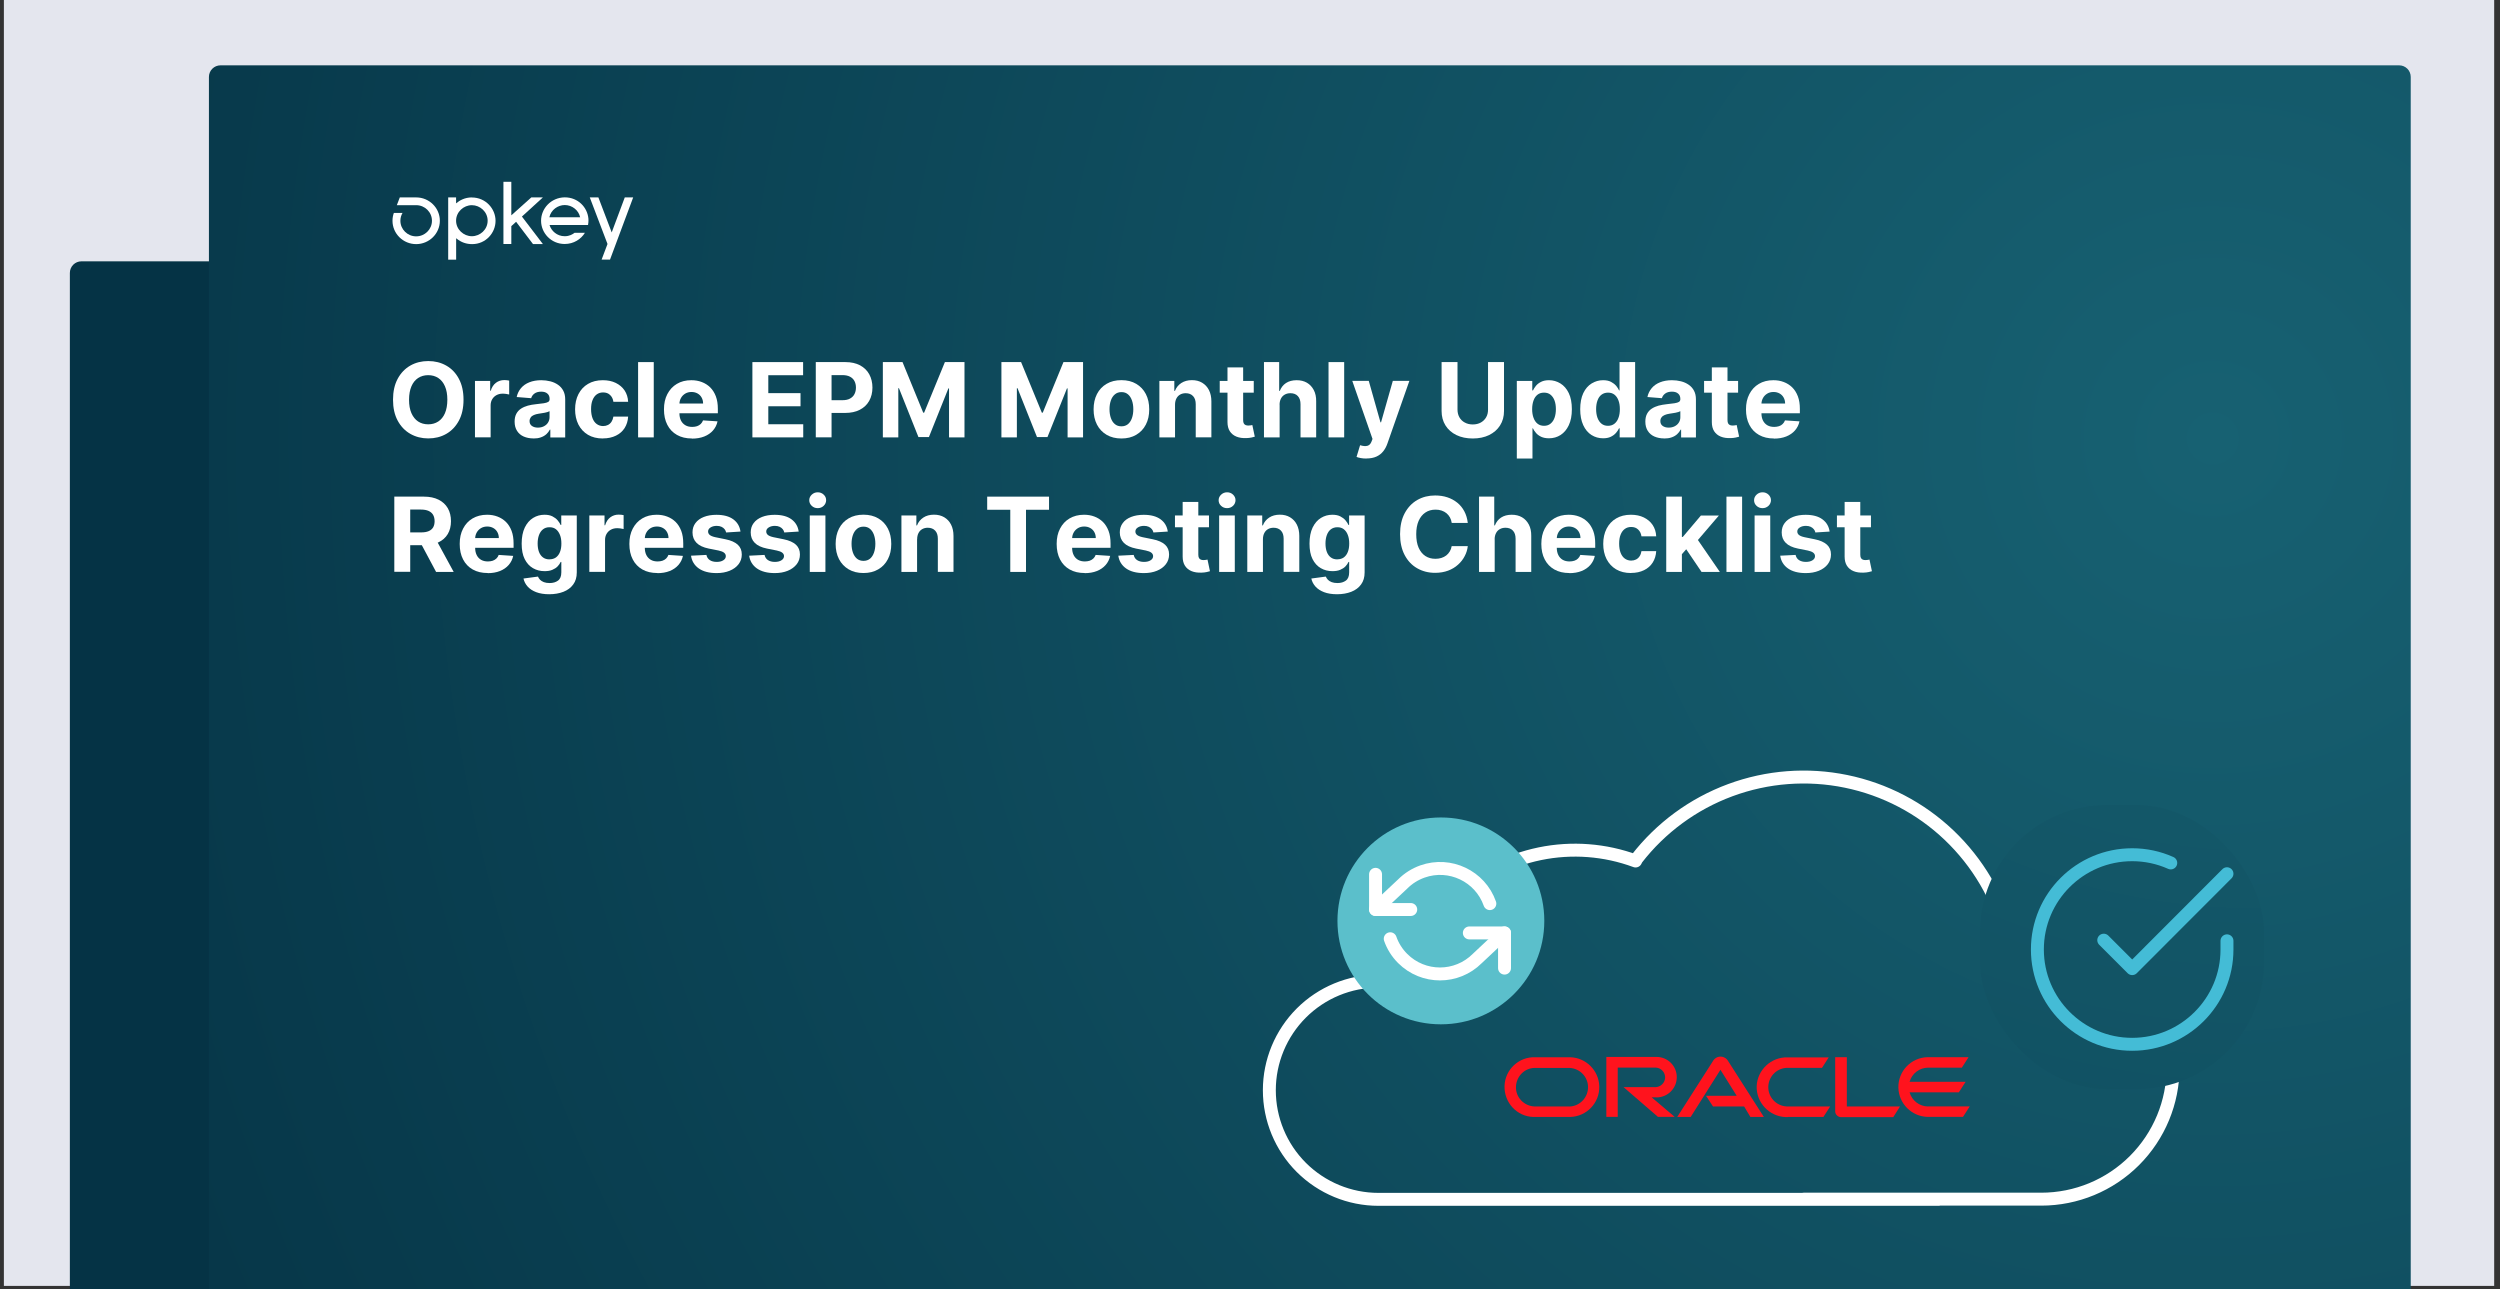 <?xml version="1.0" encoding="UTF-8"?> <svg xmlns="http://www.w3.org/2000/svg" xmlns:xlink="http://www.w3.org/1999/xlink" id="Layer_1" data-name="Layer 1" viewBox="0 0 386.5 199.3"><rect x="0" y="0" width="386.5" height="199.3" fill="#333333" stroke="none"/><defs><style> .cls-1, .cls-2, .cls-3, .cls-4 { fill: none; } .cls-5 { fill: url(#radial-gradient-4); } .cls-6 { fill: url(#radial-gradient-2); } .cls-7 { fill: url(#radial-gradient); } .cls-8 { fill: #299bb5; } .cls-9 { fill: url(#radial-gradient-3); } .cls-9, .cls-2, .cls-3, .cls-4 { stroke-width: 2px; } .cls-9, .cls-2, .cls-4 { stroke: #fff; } .cls-9, .cls-4 { stroke-miterlimit: 10; } .cls-10 { fill: #ff131d; } .cls-11 { fill: #053345; } .cls-12 { fill: #e4e6ee; } .cls-2, .cls-3 { stroke-linecap: round; stroke-linejoin: round; } .cls-13 { clip-path: url(#clippath-1); } .cls-14 { clip-path: url(#clippath-2); } .cls-15 { fill: #fff; } .cls-16 { fill: #5bbfcb; } .cls-3 { stroke: #44bcd6; } .cls-17 { opacity: 0; } .cls-18 { fill: #1c7c92; } .cls-19 { fill: #242830; fill-rule: evenodd; } .cls-20 { clip-path: url(#clippath); } .cls-21 { fill: #44bcd6; } </style><radialGradient id="radial-gradient" cx="348" cy="-1829.76" fx="348" fy="-1829.76" r="366.8" gradientTransform="translate(-5.9 -1761.96) scale(1 -1)" gradientUnits="userSpaceOnUse"><stop offset="0" stop-color="#176172"></stop><stop offset="1" stop-color="#053345"></stop></radialGradient><clipPath id="clippath"><path class="cls-1" d="M263.28,185.42h-86.59c-4.47,0-8.76-1.78-11.93-4.94-3.16-3.16-4.94-7.45-4.94-11.93s1.78-8.76,4.94-11.93c3.16-3.16,7.45-4.94,11.93-4.94h4.25c1.26-4.89,3.87-9.32,7.53-12.81,3.66-3.48,8.22-5.86,13.16-6.88,4.95-1.02,10.08-.63,14.81,1.12l.16-.32c3.74-4.83,8.75-8.51,14.48-10.63,5.73-2.12,11.93-2.59,17.91-1.36,5.98,1.23,11.5,4.11,15.92,8.32,4.42,4.21,7.58,9.57,9.1,15.49h5.14c5.41,0,10.6,2.15,14.42,5.97,3.83,3.82,5.97,9.01,5.97,14.42s-2.15,10.6-5.97,14.42c-3.83,3.83-9.01,5.97-14.42,5.97h-36.72"></path></clipPath><radialGradient id="radial-gradient-2" cy="-1829.76" fy="-1829.76" xlink:href="#radial-gradient"></radialGradient><clipPath id="clippath-1"><path class="cls-4" d="M331.7,101.24"></path></clipPath><radialGradient id="radial-gradient-3" cx="355.02" cy="-1799.88" fx="355.02" fy="-1799.88" r="410" xlink:href="#radial-gradient"></radialGradient><clipPath id="clippath-2"><rect class="cls-1" x="306.11" y="124.46" width="43.91" height="43.91" rx="19.64" ry="19.64"></rect></clipPath><radialGradient id="radial-gradient-4" cx="355.02" cy="-1799.88" fx="355.02" fy="-1799.88" r="410" xlink:href="#radial-gradient"></radialGradient></defs><rect class="cls-12" x=".6" y="-.2" width="385" height="199"></rect><g class="cls-17"><path class="cls-19" d="M316.5-.2H71.5c-7.4,6.3-14.4,13.1-20.8,20.3h143.3c70.9,0,128.9,58,128.9,128.9,0,17.4-3.5,34.5-10.4,50.5h68c4.5-16.5,6.8-33.4,6.8-50.5,0-59.9-27.6-113.7-70.8-149.2Z"></path><path class="cls-19" d="M75.6,199.5c-6.9-16-10.4-33.1-10.4-50.5,0-24.2,6.4-45.1,17.7-64.4H10.4C4,105.5-.9,126.5-.9,149c.3,17.1,2.7,34,7.3,50.5h69.2Z"></path><polygon class="cls-18" points="144.9 -.2 129.6 20.2 194 20.2 208.9 -.2 144.9 -.2"></polygon><polygon class="cls-8" points="80.4 -.2 65.2 20.2 129.6 20.2 144.9 -.2 80.4 -.2"></polygon><polygon class="cls-21" points="16 -.2 .8 20.2 65.2 20.2 80.4 -.2 16 -.2"></polygon></g><path class="cls-11" d="M341,199.5H10.8V42.2c0-1,.8-1.8,1.8-1.8h326.6c1,0,1.8.8,1.8,1.8v157.3Z"></path><path class="cls-7" d="M372.7,199.5H32.3V11.9c0-1,.8-1.8,1.8-1.8h336.8c1,0,1.8.8,1.8,1.8v187.7-.1Z"></path><g><path class="cls-15" d="M71.66,61.8c0,1.27-.24,2.35-.72,3.24-.48.89-1.13,1.57-1.95,2.04s-1.75.7-2.78.7-1.96-.24-2.78-.71c-.82-.47-1.47-1.15-1.95-2.04-.48-.89-.72-1.97-.72-3.23s.24-2.35.72-3.24c.48-.89,1.13-1.57,1.95-2.04s1.75-.7,2.78-.7,1.95.23,2.78.7,1.48,1.15,1.95,2.04c.48.89.72,1.97.72,3.24ZM69.16,61.8c0-.82-.12-1.51-.37-2.08s-.59-.99-1.03-1.28-.96-.44-1.56-.44-1.11.15-1.56.44c-.44.29-.79.72-1.03,1.28-.24.56-.37,1.26-.37,2.08s.12,1.52.37,2.08c.25.56.59.99,1.03,1.28.44.29.96.44,1.56.44s1.11-.15,1.56-.44c.44-.29.79-.72,1.03-1.28s.37-1.26.37-2.08Z"></path><path class="cls-15" d="M73.43,67.62v-8.73h2.35v1.52h.09c.16-.54.43-.95.8-1.23s.81-.42,1.29-.42c.12,0,.25,0,.39.02.14.01.26.04.37.06v2.15c-.11-.03-.27-.06-.47-.09-.2-.03-.38-.04-.55-.04-.36,0-.67.08-.95.23-.28.15-.5.37-.66.64-.16.27-.24.59-.24.94v4.94h-2.42Z"></path><path class="cls-15" d="M82.46,67.78c-.56,0-1.05-.1-1.49-.29s-.78-.48-1.03-.87-.38-.86-.38-1.44c0-.48.09-.89.27-1.22.18-.33.42-.59.73-.79.31-.2.66-.35,1.05-.46s.8-.17,1.24-.22c.51-.05.92-.1,1.23-.15.31-.05.54-.12.68-.21.14-.09.21-.24.21-.42v-.03c0-.36-.11-.64-.34-.83-.22-.2-.54-.3-.96-.3-.44,0-.78.1-1.04.29-.26.19-.43.43-.51.72l-2.24-.18c.11-.53.34-.99.67-1.38.33-.39.76-.69,1.29-.9.53-.21,1.14-.32,1.84-.32.48,0,.95.06,1.39.17.45.11.84.29,1.19.53.35.24.62.54.82.92.2.37.3.82.3,1.34v5.89h-2.3v-1.21h-.07c-.14.27-.33.51-.56.72-.24.21-.52.37-.85.48-.33.12-.71.17-1.14.17ZM83.15,66.11c.36,0,.67-.07.94-.21.27-.14.49-.33.64-.58.15-.24.23-.52.23-.82v-.93c-.08.05-.18.09-.31.13s-.28.08-.44.11c-.16.03-.33.06-.49.08-.16.02-.31.05-.44.07-.28.04-.53.11-.74.2-.21.09-.38.21-.49.37s-.18.34-.18.57c0,.33.12.58.36.75.24.17.55.26.92.26Z"></path><path class="cls-15" d="M93.2,67.79c-.89,0-1.66-.19-2.3-.57-.64-.38-1.13-.91-1.48-1.59-.34-.68-.51-1.46-.51-2.34s.17-1.68.52-2.36c.35-.68.84-1.21,1.48-1.58.64-.38,1.4-.57,2.29-.57.76,0,1.43.14,2,.42.57.28,1.02.66,1.36,1.16.33.5.52,1.09.55,1.76h-2.28c-.06-.44-.23-.79-.51-1.05-.27-.27-.63-.4-1.08-.4-.38,0-.7.1-.98.3-.28.2-.5.5-.65.88-.16.39-.23.85-.23,1.4s.08,1.03.23,1.42c.15.39.37.69.65.89.28.2.61.31.98.31.28,0,.53-.06.75-.17.22-.11.41-.28.55-.5.14-.22.24-.48.29-.79h2.28c-.04.67-.22,1.25-.54,1.76-.32.51-.77.9-1.34,1.18s-1.24.43-2.02.43Z"></path><path class="cls-15" d="M101.07,55.98v11.64h-2.42v-11.64h2.42Z"></path><path class="cls-15" d="M106.98,67.79c-.9,0-1.67-.18-2.32-.55-.65-.37-1.14-.88-1.49-1.56-.35-.67-.52-1.47-.52-2.39s.17-1.69.52-2.36.84-1.21,1.47-1.58c.63-.38,1.38-.57,2.24-.57.58,0,1.11.09,1.61.28s.93.46,1.31.83c.37.37.66.83.87,1.38.21.56.31,1.2.31,1.95v.67h-7.37v-1.5h5.09c0-.35-.08-.66-.23-.93-.15-.27-.36-.48-.63-.63-.27-.15-.58-.23-.93-.23s-.69.08-.97.25c-.28.17-.5.39-.66.68-.16.28-.24.6-.24.94v1.43c0,.43.08.8.24,1.12.16.31.39.56.69.73.29.17.65.25,1.05.25.27,0,.52-.04.74-.11.22-.08.42-.19.57-.34s.28-.34.36-.56l2.24.15c-.11.54-.35,1.01-.7,1.41s-.8.71-1.35.93c-.55.22-1.19.33-1.91.33Z"></path><path class="cls-15" d="M116.32,67.62v-11.64h7.84v2.03h-5.38v2.77h4.98v2.03h-4.98v2.78h5.4v2.03h-7.86Z"></path><path class="cls-15" d="M126.12,67.62v-11.64h4.59c.88,0,1.63.17,2.26.5.62.34,1.1.8,1.42,1.39s.49,1.28.49,2.05-.17,1.46-.5,2.05c-.33.59-.81,1.05-1.45,1.38-.63.33-1.39.49-2.29.49h-2.93v-1.97h2.53c.47,0,.87-.08,1.17-.25.31-.17.54-.39.69-.69.15-.29.23-.63.23-1.01s-.08-.72-.23-1.01c-.15-.29-.39-.52-.7-.68s-.7-.24-1.18-.24h-1.66v9.62h-2.46Z"></path><path class="cls-15" d="M136.49,55.98h3.04l3.2,7.82h.14l3.21-7.82h3.03v11.64h-2.39v-7.57h-.1l-3.01,7.52h-1.62l-3.01-7.55h-.1v7.6h-2.39v-11.64Z"></path><path class="cls-15" d="M154.83,55.98h3.03l3.21,7.82h.14l3.2-7.82h3.03v11.64h-2.39v-7.57h-.1l-3.01,7.52h-1.62l-3.01-7.55h-.1v7.6h-2.39v-11.64Z"></path><path class="cls-15" d="M173.37,67.79c-.88,0-1.64-.19-2.29-.57-.64-.38-1.14-.9-1.49-1.58-.35-.68-.52-1.46-.52-2.35s.17-1.69.52-2.37c.35-.68.84-1.2,1.49-1.58.64-.38,1.4-.57,2.29-.57s1.65.19,2.29.57c.64.38,1.14.9,1.49,1.58.35.68.52,1.46.52,2.37s-.17,1.68-.52,2.35c-.35.68-.84,1.2-1.49,1.58-.64.38-1.4.57-2.29.57ZM173.38,65.91c.4,0,.74-.12,1.01-.34.27-.23.47-.54.61-.94.14-.4.21-.85.21-1.36s-.07-.96-.21-1.36c-.14-.4-.34-.71-.61-.94-.27-.23-.6-.35-1.01-.35s-.75.12-1.02.35c-.28.23-.48.54-.62.94-.14.4-.21.85-.21,1.36s.07.96.21,1.36c.14.4.34.71.62.94.27.23.61.34,1.02.34Z"></path><path class="cls-15" d="M181.66,62.57v5.05h-2.42v-8.73h2.31v1.54h.1c.19-.51.52-.91.97-1.21.46-.3,1.01-.45,1.65-.45.61,0,1.13.13,1.58.4.45.27.8.64,1.05,1.13s.38,1.08.38,1.75v5.56h-2.42v-5.12c0-.53-.13-.95-.41-1.25s-.66-.45-1.14-.45c-.33,0-.61.07-.86.21-.25.14-.44.34-.58.61-.14.27-.21.59-.21.96Z"></path><path class="cls-15" d="M193.83,58.89v1.82h-5.26v-1.82h5.26ZM189.77,56.8h2.42v8.14c0,.22.03.4.1.52s.16.21.29.26.27.07.43.07c.11,0,.23-.01.34-.03.11-.02.2-.04.26-.05l.38,1.8c-.12.04-.29.08-.51.13-.22.05-.49.08-.8.09-.58.02-1.09-.05-1.53-.23-.44-.18-.78-.46-1.02-.83s-.36-.85-.36-1.42v-8.46Z"></path><path class="cls-15" d="M197.83,62.57v5.05h-2.42v-11.64h2.35v4.45h.1c.2-.51.51-.92.95-1.21.44-.29.99-.44,1.65-.44.61,0,1.14.13,1.59.39.45.26.8.64,1.06,1.13s.38,1.08.37,1.76v5.56h-2.42v-5.12c0-.54-.13-.96-.41-1.26-.27-.3-.66-.45-1.15-.45-.33,0-.62.07-.87.21-.25.14-.45.34-.59.61-.14.27-.22.59-.22.96Z"></path><path class="cls-15" d="M207.81,55.98v11.64h-2.42v-11.64h2.42Z"></path><path class="cls-15" d="M211.24,70.89c-.31,0-.59-.02-.86-.07-.27-.05-.49-.11-.66-.18l.55-1.81c.28.09.54.13.77.14.23,0,.43-.05.6-.16.17-.11.31-.31.41-.58l.14-.37-3.13-8.98h2.55l1.81,6.41h.09l1.82-6.41h2.56l-3.39,9.67c-.16.47-.38.88-.66,1.23-.28.35-.63.62-1.05.81-.42.19-.94.29-1.53.29Z"></path><path class="cls-15" d="M230.06,55.98h2.46v7.56c0,.85-.2,1.59-.61,2.23-.4.64-.97,1.13-1.69,1.49-.72.35-1.57.53-2.53.53s-1.81-.18-2.53-.53c-.72-.35-1.29-.85-1.69-1.49-.4-.64-.6-1.38-.6-2.23v-7.56h2.46v7.35c0,.44.1.84.29,1.18.19.34.47.62.83.81.36.2.77.3,1.24.3s.89-.1,1.25-.3c.35-.2.63-.47.82-.81.2-.34.29-.74.29-1.18v-7.35Z"></path><path class="cls-15" d="M234.5,70.89v-12h2.39v1.47h.11c.11-.23.26-.47.46-.72.2-.24.47-.45.8-.61.33-.17.74-.25,1.22-.25.64,0,1.22.17,1.76.5.54.33.97.83,1.29,1.49s.48,1.5.48,2.5-.16,1.79-.47,2.46c-.31.67-.74,1.17-1.27,1.52-.54.34-1.13.51-1.8.51-.47,0-.87-.08-1.2-.23-.33-.16-.6-.35-.8-.59-.21-.24-.37-.48-.48-.72h-.07v4.67h-2.42ZM236.87,63.25c0,.52.07.97.22,1.36.14.39.35.69.62.9.27.21.6.32,1,.32s.73-.11,1-.33c.27-.22.48-.52.62-.91.14-.39.21-.84.21-1.34s-.07-.95-.21-1.33c-.14-.38-.35-.68-.62-.9-.27-.22-.61-.32-1-.32s-.73.1-1,.31c-.27.21-.48.5-.62.89-.14.38-.22.83-.22,1.35Z"></path><path class="cls-15" d="M247.84,67.76c-.66,0-1.26-.17-1.8-.51s-.96-.85-1.27-1.52c-.31-.67-.47-1.49-.47-2.46s.16-1.83.48-2.5.75-1.16,1.29-1.49,1.12-.5,1.76-.5c.49,0,.9.08,1.22.25.33.17.59.37.8.61.2.25.36.48.46.72h.07v-4.38h2.41v11.64h-2.39v-1.4h-.1c-.11.24-.27.48-.48.72-.21.24-.47.43-.8.59-.33.16-.73.23-1.2.23ZM248.6,65.83c.39,0,.72-.11.99-.32.27-.21.48-.51.62-.9.15-.39.22-.84.22-1.36s-.07-.97-.22-1.35c-.14-.38-.35-.68-.62-.89-.27-.21-.6-.31-.99-.31s-.73.11-1.01.32-.48.51-.62.9c-.14.38-.21.83-.21,1.33s.07.96.21,1.34c.14.39.35.69.62.91.27.22.6.33,1,.33Z"></path><path class="cls-15" d="M257.27,67.78c-.56,0-1.05-.1-1.49-.29s-.78-.48-1.03-.87-.38-.86-.38-1.44c0-.48.09-.89.27-1.22.18-.33.42-.59.73-.79.31-.2.66-.35,1.05-.46.39-.1.8-.17,1.24-.22.51-.05.92-.1,1.23-.15.31-.05.54-.12.68-.21.14-.09.21-.24.21-.42v-.03c0-.36-.11-.64-.34-.83-.22-.2-.54-.3-.96-.3-.44,0-.78.1-1.04.29-.26.19-.43.43-.51.72l-2.24-.18c.11-.53.34-.99.67-1.38.33-.39.76-.69,1.29-.9.53-.21,1.14-.32,1.84-.32.48,0,.95.06,1.39.17.45.11.84.29,1.19.53.35.24.62.54.82.92.2.37.3.82.3,1.34v5.89h-2.29v-1.21h-.07c-.14.27-.33.51-.56.72-.24.21-.52.37-.85.48-.33.12-.71.17-1.14.17ZM257.97,66.11c.36,0,.67-.07.94-.21s.49-.33.64-.58c.16-.24.23-.52.23-.82v-.93c-.08.05-.18.09-.31.13s-.28.08-.44.11-.33.06-.49.08c-.16.02-.31.05-.44.07-.28.04-.53.11-.74.2-.21.09-.38.21-.49.37-.12.15-.18.34-.18.57,0,.33.12.58.36.75.24.17.55.26.92.26Z"></path><path class="cls-15" d="M268.71,58.89v1.82h-5.26v-1.82h5.26ZM264.65,56.8h2.42v8.14c0,.22.03.4.1.52s.16.21.29.26.27.07.43.07c.11,0,.23-.01.34-.03.11-.02.2-.04.26-.05l.38,1.8c-.12.04-.29.08-.51.13-.22.05-.49.08-.8.09-.58.02-1.09-.05-1.53-.23-.44-.18-.78-.46-1.02-.83s-.36-.85-.36-1.42v-8.46Z"></path><path class="cls-15" d="M274.26,67.79c-.9,0-1.67-.18-2.32-.55s-1.14-.88-1.49-1.56c-.35-.67-.52-1.47-.52-2.39s.17-1.69.52-2.36c.35-.68.84-1.21,1.47-1.58.63-.38,1.38-.57,2.24-.57.58,0,1.11.09,1.61.28s.93.46,1.31.83c.37.37.66.83.87,1.38.21.56.31,1.2.31,1.95v.67h-7.37v-1.5h5.09c0-.35-.08-.66-.23-.93-.15-.27-.36-.48-.63-.63-.27-.15-.58-.23-.93-.23s-.69.08-.97.25-.5.39-.66.68-.24.6-.24.94v1.43c0,.43.08.8.24,1.12s.39.56.68.73c.3.17.65.25,1.05.25.27,0,.51-.04.74-.11s.42-.19.57-.34c.16-.15.28-.34.36-.56l2.24.15c-.11.54-.35,1.01-.7,1.41-.35.4-.8.71-1.35.93-.55.22-1.19.33-1.91.33Z"></path><path class="cls-15" d="M60.96,88.42v-11.64h4.59c.88,0,1.63.16,2.25.47s1.1.75,1.43,1.32.49,1.24.49,2.01-.17,1.44-.5,1.99c-.33.55-.81.98-1.45,1.28-.63.3-1.39.44-2.29.44h-3.07v-1.98h2.68c.47,0,.86-.06,1.17-.19.31-.13.54-.32.7-.58.15-.26.23-.58.23-.96s-.08-.71-.23-.98c-.15-.26-.39-.47-.7-.61-.31-.14-.71-.21-1.18-.21h-1.66v9.62h-2.46ZM67.25,83.12l2.89,5.3h-2.72l-2.83-5.3h2.65Z"></path><path class="cls-15" d="M75.4,88.59c-.9,0-1.67-.18-2.32-.55-.65-.37-1.14-.88-1.49-1.56-.35-.67-.52-1.47-.52-2.39s.17-1.69.52-2.36c.35-.68.84-1.21,1.47-1.58s1.38-.57,2.24-.57c.58,0,1.11.09,1.61.28s.93.46,1.31.83c.37.37.66.83.87,1.38.21.56.31,1.2.31,1.95v.67h-7.37v-1.5h5.09c0-.35-.08-.66-.23-.93-.15-.27-.36-.48-.63-.63s-.58-.23-.93-.23-.69.08-.97.25-.5.39-.66.68-.24.6-.24.94v1.43c0,.43.08.8.24,1.12s.39.56.68.73c.3.17.65.25,1.05.25.27,0,.51-.04.74-.11.22-.08.41-.19.57-.34.16-.15.28-.34.36-.56l2.24.15c-.11.54-.35,1.01-.7,1.41-.35.4-.8.71-1.35.93-.55.22-1.19.33-1.91.33Z"></path><path class="cls-15" d="M84.91,91.87c-.78,0-1.46-.11-2.01-.32s-1-.5-1.33-.87c-.33-.37-.54-.78-.64-1.24l2.24-.3c.07.17.18.34.32.49.15.15.34.27.59.37.24.09.54.14.89.14.53,0,.96-.13,1.3-.38.34-.25.51-.68.51-1.28v-1.6h-.1c-.11.24-.27.47-.48.69-.21.22-.49.39-.82.53-.33.14-.73.2-1.19.2-.66,0-1.25-.15-1.79-.46-.54-.31-.96-.77-1.28-1.4-.32-.63-.47-1.43-.47-2.4s.16-1.81.48-2.48c.32-.66.75-1.16,1.29-1.49.54-.33,1.12-.49,1.76-.49.49,0,.9.08,1.23.25s.6.37.8.61c.2.25.36.48.47.72h.09v-1.47h2.4v8.81c0,.74-.18,1.36-.55,1.86-.36.5-.87.88-1.51,1.13-.64.25-1.38.38-2.21.38ZM84.96,86.47c.39,0,.72-.1.99-.29.27-.2.48-.48.62-.84.15-.37.22-.8.22-1.31s-.07-.96-.22-1.33-.35-.67-.62-.88c-.27-.21-.6-.31-1-.31s-.73.11-1,.32-.48.51-.62.89c-.14.38-.21.82-.21,1.31s.07.94.21,1.3c.14.37.35.65.62.85.27.2.61.3,1,.3Z"></path><path class="cls-15" d="M91.11,88.42v-8.73h2.35v1.52h.09c.16-.54.43-.95.8-1.23s.81-.42,1.3-.42c.12,0,.25,0,.39.02.14.01.26.04.37.06v2.15c-.11-.03-.27-.06-.47-.09s-.38-.04-.55-.04c-.36,0-.67.08-.95.23s-.5.37-.66.64c-.16.27-.24.59-.24.94v4.94h-2.42Z"></path><path class="cls-15" d="M101.63,88.59c-.9,0-1.67-.18-2.32-.55-.65-.37-1.14-.88-1.49-1.56-.35-.67-.52-1.47-.52-2.39s.17-1.69.52-2.36.84-1.21,1.47-1.58c.63-.38,1.38-.57,2.24-.57.58,0,1.11.09,1.61.28s.93.46,1.31.83c.37.37.66.83.87,1.38.21.56.31,1.2.31,1.95v.67h-7.37v-1.5h5.09c0-.35-.08-.66-.23-.93-.15-.27-.36-.48-.63-.63-.27-.15-.58-.23-.93-.23s-.69.08-.97.25c-.28.17-.5.39-.66.68-.16.28-.24.6-.24.94v1.43c0,.43.08.8.24,1.12.16.31.39.56.69.73.29.17.65.25,1.05.25.27,0,.52-.04.74-.11.22-.08.42-.19.57-.34s.28-.34.36-.56l2.24.15c-.11.54-.35,1.01-.7,1.41s-.8.71-1.35.93c-.55.22-1.19.33-1.91.33Z"></path><path class="cls-15" d="M114.48,82.18l-2.22.14c-.04-.19-.12-.36-.24-.51s-.29-.28-.49-.37c-.2-.09-.44-.14-.72-.14-.38,0-.69.08-.95.24-.26.16-.39.37-.39.63,0,.21.08.38.25.53.17.14.45.26.86.35l1.58.32c.85.17,1.48.46,1.9.84.42.39.62.89.62,1.52,0,.57-.17,1.07-.5,1.5-.33.43-.79.77-1.38,1.01s-1.25.36-2.01.36c-1.16,0-2.07-.24-2.76-.72-.68-.48-1.08-1.14-1.2-1.97l2.38-.12c.07.35.25.62.52.8s.63.28,1.06.28.77-.08,1.03-.25c.26-.16.39-.38.39-.64,0-.22-.1-.4-.28-.54-.18-.14-.46-.25-.84-.33l-1.51-.3c-.85-.17-1.49-.47-1.9-.89-.41-.42-.62-.96-.62-1.61,0-.56.15-1.04.46-1.45s.73-.72,1.29-.94c.56-.22,1.21-.33,1.95-.33,1.1,0,1.97.23,2.61.7.63.47,1,1.1,1.11,1.9Z"></path><path class="cls-15" d="M123.46,82.18l-2.21.14c-.04-.19-.12-.36-.24-.51s-.29-.28-.49-.37-.44-.14-.72-.14c-.38,0-.69.08-.95.24-.26.16-.39.37-.39.63,0,.21.08.38.25.53.17.14.45.26.86.35l1.58.32c.85.17,1.48.46,1.9.84.42.39.62.89.62,1.52,0,.57-.17,1.07-.5,1.5-.34.43-.79.77-1.38,1.01-.58.24-1.25.36-2.01.36-1.15,0-2.07-.24-2.76-.72-.68-.48-1.08-1.14-1.2-1.97l2.38-.12c.07.35.25.62.52.8.28.18.63.28,1.06.28s.77-.08,1.03-.25c.26-.16.39-.38.4-.64,0-.22-.1-.4-.28-.54-.18-.14-.46-.25-.84-.33l-1.51-.3c-.85-.17-1.49-.47-1.9-.89-.42-.42-.62-.96-.62-1.61,0-.56.15-1.04.46-1.45s.74-.72,1.29-.94c.56-.22,1.21-.33,1.95-.33,1.1,0,1.97.23,2.61.7.63.47,1,1.1,1.11,1.9Z"></path><path class="cls-15" d="M126.41,78.56c-.36,0-.67-.12-.92-.36-.25-.24-.38-.53-.38-.86s.13-.63.39-.87.56-.36.92-.36.67.12.92.36c.26.24.38.53.38.86s-.13.63-.38.87-.56.36-.92.36ZM125.19,88.42v-8.73h2.42v8.73h-2.42Z"></path><path class="cls-15" d="M133.49,88.59c-.88,0-1.65-.19-2.29-.57-.64-.38-1.14-.9-1.49-1.58-.35-.68-.52-1.46-.52-2.35s.17-1.69.52-2.37c.35-.68.84-1.2,1.49-1.58.64-.38,1.4-.57,2.29-.57s1.64.19,2.29.57,1.14.9,1.49,1.58c.35.68.52,1.46.52,2.37s-.17,1.68-.52,2.35c-.35.68-.84,1.2-1.49,1.58s-1.4.57-2.29.57ZM133.5,86.71c.4,0,.74-.12,1.01-.34.27-.23.47-.54.61-.94.14-.4.21-.85.21-1.36s-.07-.96-.21-1.36c-.14-.4-.34-.71-.61-.94-.27-.23-.6-.35-1.01-.35s-.75.12-1.02.35c-.27.23-.48.54-.62.94-.14.4-.21.85-.21,1.36s.07.96.21,1.36c.14.4.35.71.62.94.28.23.62.34,1.02.34Z"></path><path class="cls-15" d="M141.78,83.37v5.05h-2.42v-8.73h2.31v1.54h.1c.19-.51.52-.91.97-1.21.45-.3,1-.45,1.65-.45.61,0,1.13.13,1.59.4.45.27.8.64,1.05,1.13s.38,1.08.38,1.75v5.56h-2.42v-5.12c0-.53-.13-.95-.41-1.25-.28-.3-.66-.45-1.14-.45-.33,0-.61.07-.86.21-.25.14-.44.34-.58.61-.14.27-.21.59-.21.96Z"></path><path class="cls-15" d="M152.62,78.81v-2.03h9.56v2.03h-3.56v9.61h-2.43v-9.61h-3.56Z"></path><path class="cls-15" d="M167.69,88.59c-.9,0-1.67-.18-2.32-.55-.65-.37-1.14-.88-1.49-1.56-.35-.67-.52-1.47-.52-2.39s.17-1.69.52-2.36c.35-.68.84-1.21,1.47-1.58s1.38-.57,2.24-.57c.58,0,1.11.09,1.61.28s.93.46,1.31.83c.37.37.66.83.87,1.38.21.56.31,1.2.31,1.95v.67h-7.37v-1.5h5.09c0-.35-.08-.66-.23-.93-.15-.27-.36-.48-.63-.63s-.58-.23-.93-.23-.69.08-.97.25-.5.39-.66.68-.24.6-.24.94v1.43c0,.43.08.8.24,1.12s.39.56.68.73c.3.17.65.25,1.05.25.27,0,.51-.04.74-.11.22-.08.41-.19.57-.34.16-.15.28-.34.36-.56l2.24.15c-.11.54-.35,1.01-.7,1.41-.35.4-.8.71-1.35.93-.55.22-1.19.33-1.91.33Z"></path><path class="cls-15" d="M180.54,82.18l-2.22.14c-.04-.19-.12-.36-.24-.51s-.29-.28-.49-.37-.44-.14-.72-.14c-.38,0-.69.08-.95.24-.26.16-.39.37-.39.63,0,.21.08.38.25.53.17.14.45.26.86.35l1.58.32c.85.17,1.48.46,1.9.84.42.39.62.89.62,1.52,0,.57-.17,1.07-.5,1.5-.33.43-.79.77-1.38,1.01-.58.24-1.25.36-2.01.36-1.16,0-2.08-.24-2.76-.72-.68-.48-1.08-1.14-1.2-1.97l2.38-.12c.07.35.25.62.52.8.28.18.63.28,1.06.28s.77-.08,1.03-.25c.26-.16.39-.38.39-.64,0-.22-.1-.4-.28-.54-.18-.14-.46-.25-.84-.33l-1.51-.3c-.85-.17-1.49-.47-1.9-.89-.41-.42-.62-.96-.62-1.61,0-.56.15-1.04.46-1.45.3-.41.73-.72,1.29-.94s1.21-.33,1.95-.33c1.1,0,1.97.23,2.61.7.63.47,1,1.1,1.11,1.9Z"></path><path class="cls-15" d="M186.91,79.69v1.82h-5.26v-1.82h5.26ZM182.84,77.6h2.42v8.14c0,.22.03.4.1.52.07.12.16.21.29.26s.27.07.43.07c.11,0,.23-.01.34-.03.11-.02.2-.04.26-.05l.38,1.8c-.12.04-.29.08-.51.13-.22.05-.49.08-.8.09-.58.02-1.09-.05-1.53-.23-.44-.18-.78-.46-1.02-.83s-.36-.85-.36-1.42v-8.46Z"></path><path class="cls-15" d="M189.7,78.56c-.36,0-.67-.12-.92-.36-.26-.24-.38-.53-.38-.86s.13-.63.39-.87c.26-.24.56-.36.92-.36s.67.12.92.36c.25.24.38.53.38.86s-.13.63-.38.87c-.26.24-.56.36-.92.36ZM188.48,88.42v-8.73h2.42v8.73h-2.42Z"></path><path class="cls-15" d="M195.25,83.37v5.05h-2.42v-8.73h2.31v1.54h.1c.19-.51.52-.91.97-1.21.45-.3,1.01-.45,1.65-.45.61,0,1.13.13,1.58.4.45.27.8.64,1.05,1.13s.38,1.08.38,1.75v5.56h-2.42v-5.12c0-.53-.13-.95-.41-1.25s-.66-.45-1.14-.45c-.33,0-.61.07-.86.21-.25.14-.44.34-.58.61-.14.27-.21.59-.21.96Z"></path><path class="cls-15" d="M206.71,91.87c-.78,0-1.46-.11-2.01-.32s-1-.5-1.33-.87c-.33-.37-.54-.78-.64-1.24l2.24-.3c.07.17.18.34.32.49s.34.27.59.37c.24.09.54.14.89.14.53,0,.96-.13,1.3-.38.34-.25.51-.68.51-1.28v-1.6h-.1c-.11.24-.27.47-.48.69-.21.22-.49.39-.82.53-.33.14-.73.2-1.19.2-.66,0-1.25-.15-1.79-.46-.54-.31-.96-.77-1.28-1.4-.32-.63-.47-1.43-.47-2.4s.16-1.81.48-2.48c.32-.66.75-1.16,1.29-1.49.54-.33,1.12-.49,1.76-.49.49,0,.9.08,1.23.25.33.17.6.37.8.61.2.25.36.48.47.72h.09v-1.47h2.4v8.81c0,.74-.18,1.36-.55,1.86-.36.5-.87.88-1.51,1.13-.64.25-1.38.38-2.21.38ZM206.76,86.47c.39,0,.72-.1.99-.29.27-.2.48-.48.62-.84.15-.37.22-.8.22-1.31s-.07-.96-.22-1.33c-.14-.38-.35-.67-.62-.88-.27-.21-.6-.31-.99-.31s-.73.11-1.01.32-.48.51-.62.89c-.14.38-.21.82-.21,1.31s.07.94.21,1.3c.14.37.35.65.62.85.27.2.6.3,1,.3Z"></path><path class="cls-15" d="M226.93,80.85h-2.49c-.05-.32-.14-.61-.28-.86-.14-.25-.32-.47-.54-.65-.22-.18-.47-.31-.76-.41s-.6-.14-.93-.14c-.6,0-1.13.15-1.57.45-.45.3-.79.73-1.04,1.29-.25.57-.37,1.25-.37,2.06s.12,1.53.37,2.09.6.99,1.04,1.28c.45.29.96.43,1.55.43.33,0,.64-.04.92-.13s.53-.21.75-.38.4-.37.55-.62c.15-.24.25-.52.3-.83h2.49c-.06.55-.22,1.06-.48,1.55-.25.49-.6.94-1.03,1.32-.43.39-.94.7-1.53.92-.59.22-1.26.34-2.01.34-1.04,0-1.96-.24-2.78-.71-.82-.47-1.46-1.15-1.93-2.04-.47-.89-.71-1.97-.71-3.23s.24-2.35.72-3.24c.48-.89,1.12-1.57,1.94-2.04s1.74-.7,2.76-.7c.67,0,1.3.09,1.88.28.58.19,1.09.47,1.54.83.45.36.81.8,1.09,1.33.28.52.46,1.12.54,1.8Z"></path><path class="cls-15" d="M231.08,83.37v5.05h-2.42v-11.64h2.35v4.45h.1c.2-.51.51-.92.95-1.21.44-.29.99-.44,1.65-.44.61,0,1.14.13,1.59.39.45.26.8.64,1.06,1.13s.38,1.08.37,1.76v5.56h-2.42v-5.12c0-.54-.13-.96-.41-1.26-.27-.3-.66-.45-1.15-.45-.33,0-.62.07-.87.21-.25.14-.45.34-.59.61-.14.27-.22.59-.22.96Z"></path><path class="cls-15" d="M242.62,88.59c-.9,0-1.67-.18-2.32-.55s-1.14-.88-1.49-1.56c-.35-.67-.52-1.47-.52-2.39s.17-1.69.52-2.36c.35-.68.84-1.21,1.47-1.58.63-.38,1.38-.57,2.24-.57.58,0,1.11.09,1.61.28s.93.46,1.31.83c.37.37.66.83.87,1.38.21.56.31,1.2.31,1.95v.67h-7.37v-1.5h5.09c0-.35-.08-.66-.23-.93-.15-.27-.36-.48-.63-.63-.27-.15-.58-.23-.93-.23s-.69.08-.97.25-.5.39-.66.68-.24.6-.24.94v1.43c0,.43.08.8.24,1.12s.39.56.68.73c.3.17.65.25,1.05.25.27,0,.51-.04.74-.11s.42-.19.57-.34c.16-.15.28-.34.36-.56l2.24.15c-.11.54-.35,1.01-.7,1.41-.35.4-.8.71-1.35.93-.55.22-1.19.33-1.91.33Z"></path><path class="cls-15" d="M252.15,88.59c-.89,0-1.66-.19-2.3-.57-.64-.38-1.13-.91-1.48-1.59-.34-.68-.51-1.46-.51-2.34s.17-1.68.52-2.36.84-1.21,1.48-1.58c.64-.38,1.4-.57,2.28-.57.76,0,1.43.14,2,.42.57.28,1.02.66,1.36,1.16.33.5.52,1.09.55,1.76h-2.28c-.06-.44-.23-.79-.51-1.05-.28-.27-.63-.4-1.08-.4-.38,0-.7.1-.98.3-.28.2-.5.5-.65.88-.16.39-.23.85-.23,1.4s.08,1.03.23,1.42c.15.39.37.69.65.89.28.2.61.31.98.31.28,0,.53-.06.75-.17.22-.11.41-.28.55-.5.15-.22.24-.48.29-.79h2.28c-.04.67-.22,1.25-.54,1.76-.32.51-.77.9-1.34,1.18-.57.28-1.24.43-2.02.43Z"></path><path class="cls-15" d="M257.6,88.42v-11.64h2.42v11.64h-2.42ZM259.8,85.91v-2.9h.36l2.8-3.31h2.78l-3.76,4.39h-.57l-1.6,1.83ZM263.06,88.42l-2.57-3.8,1.61-1.71,3.79,5.51h-2.83Z"></path><path class="cls-15" d="M269.33,76.78v11.64h-2.42v-11.64h2.42Z"></path><path class="cls-15" d="M272.48,78.56c-.36,0-.67-.12-.92-.36-.26-.24-.38-.53-.38-.86s.13-.63.39-.87c.26-.24.56-.36.92-.36s.67.12.92.36c.25.24.38.53.38.86s-.13.63-.38.87c-.26.24-.56.36-.92.36ZM271.26,88.42v-8.73h2.42v8.73h-2.42Z"></path><path class="cls-15" d="M282.88,82.18l-2.22.14c-.04-.19-.12-.36-.25-.51s-.29-.28-.49-.37c-.2-.09-.44-.14-.72-.14-.38,0-.69.08-.95.24-.26.16-.39.37-.39.63,0,.21.08.38.25.53.17.14.45.26.86.35l1.58.32c.85.17,1.48.46,1.9.84.42.39.62.89.62,1.52,0,.57-.17,1.07-.5,1.5-.33.43-.79.77-1.38,1.01-.58.24-1.25.36-2.01.36-1.16,0-2.08-.24-2.76-.72-.68-.48-1.08-1.14-1.2-1.97l2.38-.12c.07.35.25.62.52.8.28.18.63.28,1.06.28s.77-.08,1.03-.25c.26-.16.39-.38.39-.64,0-.22-.1-.4-.28-.54-.18-.14-.46-.25-.84-.33l-1.51-.3c-.85-.17-1.49-.47-1.9-.89-.42-.42-.62-.96-.62-1.61,0-.56.15-1.04.46-1.45.31-.41.74-.72,1.29-.94s1.21-.33,1.95-.33c1.1,0,1.97.23,2.6.7.63.47,1,1.1,1.11,1.9Z"></path><path class="cls-15" d="M289.25,79.69v1.82h-5.26v-1.82h5.26ZM285.18,77.6h2.42v8.14c0,.22.03.4.1.52s.16.21.29.26.27.07.43.07c.11,0,.23-.01.34-.03.11-.02.2-.04.26-.05l.38,1.8c-.12.04-.29.08-.51.13-.22.05-.49.08-.8.09-.58.02-1.09-.05-1.53-.23-.44-.18-.78-.46-1.02-.83s-.36-.85-.36-1.42v-8.46Z"></path></g><g class="cls-20"><path class="cls-6" d="M372.7,199.5H32.3V11.9c0-1,.8-1.8,1.8-1.8h336.8c1,0,1.8.8,1.8,1.8v187.7-.1Z"></path></g><g><path class="cls-2" d="M299.7,185.42h-86.59c-4.47,0-8.76-1.78-11.93-4.94-3.16-3.16-4.94-7.45-4.94-11.93s1.78-8.76,4.94-11.93c3.16-3.16,7.45-4.94,11.93-4.94h4.25c1.26-4.89,3.87-9.32,7.53-12.81,3.66-3.48,8.22-5.86,13.16-6.88,4.95-1.02,10.08-.63,14.81,1.12l.16-.32c3.74-4.83,8.75-8.51,14.48-10.63,5.73-2.12,11.93-2.59,17.91-1.36,5.98,1.23,11.5,4.11,15.92,8.32,4.42,4.21,7.58,9.57,9.1,15.49h5.14c5.41,0,10.6,2.15,14.42,5.97,3.83,3.82,5.97,9.01,5.97,14.42s-2.15,10.6-5.97,14.42c-3.83,3.83-9.01,5.97-14.42,5.97h-36.72"></path><g><path class="cls-10" d="M263.75,169.41h4.74l-2.51-4.02-4.6,7.29h-2.08l5.6-8.76c.43-.61,1.26-.75,1.87-.32.11.07.22.18.32.32l5.6,8.76h-2.08l-.97-1.62h-4.81l-1.08-1.65Z"></path><path class="cls-10" d="M285.52,171.06v-7.62h-1.8v8.37c0,.25.11.47.25.61.18.18.4.29.65.29h8.08l1.04-1.65h-8.23Z"></path><path class="cls-10" d="M256.1,169.66c1.72,0,3.13-1.4,3.13-3.13s-1.4-3.13-3.13-3.13h-7.76v9.27h1.76v-7.62h5.89c.83.04,1.47.75,1.44,1.58-.04.75-.65,1.4-1.44,1.44h-4.99l5.32,4.6h2.59l-3.56-3.02h.75Z"></path><path class="cls-10" d="M242.77,163.45h-5.39c-2.55-.11-4.71,1.9-4.78,4.45-.07,2.55,1.9,4.71,4.45,4.78h5.71c2.55-.07,4.56-2.19,4.49-4.74-.07-2.44-2.05-4.42-4.49-4.49ZM242.66,171.06h-5.42c-1.65-.07-2.95-1.44-2.87-3.09.07-1.58,1.33-2.84,2.87-2.87h5.14c1.65-.07,3.05,1.19,3.13,2.84.07,1.65-1.19,3.05-2.84,3.13Z"></path><path class="cls-10" d="M276.4,172.68h5.5l1.04-1.62h-6.43c-1.65.07-3.05-1.19-3.13-2.84-.07-1.65,1.19-3.05,2.84-3.13h5.46l1.04-1.62h-6.36c-2.55-.07-4.67,1.94-4.78,4.45-.07,2.55,1.94,4.67,4.45,4.78h.36"></path><path class="cls-10" d="M298.09,171.06c-1.33,0-2.51-.9-2.87-2.19h7.62l1.04-1.62h-8.66c.36-1.29,1.54-2.19,2.87-2.19h5.21l1.04-1.62h-6.36c-2.55.07-4.56,2.19-4.49,4.74.07,2.44,2.05,4.42,4.49,4.49h5.5l1.04-1.62h-6.43Z"></path></g></g><circle class="cls-16" cx="222.76" cy="142.37" r="15.99"></circle><g><polyline class="cls-2" points="212.66 135.17 212.66 140.61 218.1 140.61"></polyline><polyline class="cls-2" points="232.6 149.67 232.6 144.23 227.16 144.23"></polyline><path class="cls-2" d="M230.33,139.7c-1.5-4.25-6.17-6.47-10.41-4.97-1.15.41-2.19,1.06-3.05,1.92l-4.21,3.95M232.6,144.23l-4.21,3.95c-3.19,3.19-8.35,3.19-11.54,0-.86-.86-1.52-1.9-1.92-3.05"></path></g><g><g><g class="cls-13"><path class="cls-9" d="M383.32,185.13H2.83V-24.56c0-1.12.89-2.01,2.01-2.01h376.46c1.12,0,2.01.89,2.01,2.01v209.8-.11Z"></path></g><path class="cls-4" d="M331.7,101.24"></path></g><g class="cls-14"><path class="cls-5" d="M383.32,185.13H2.83V-24.56c0-1.12.89-2.01,2.01-2.01h376.46c1.12,0,2.01.89,2.01,2.01v209.8-.11Z"></path></g><g><path class="cls-3" d="M344.29,145.45v1.35c0,8.09-6.57,14.65-14.66,14.65-8.09,0-14.65-6.57-14.65-14.66,0-8.09,6.57-14.65,14.66-14.65,2.05,0,4.08.43,5.96,1.27"></path><polyline class="cls-3" points="344.29 135.08 329.64 149.75 325.24 145.35"></polyline></g></g><g><polygon class="cls-15" points="96.59 30.52 94.57 35.93 92.51 30.52 91.18 30.52 93.92 37.72 93.01 40.13 94.31 40.13 97.89 30.52 96.59 30.52 96.59 30.52"></polygon><path class="cls-15" d="M84.93,33.59c.26-1.18,1.35-1.89,2.38-1.89,1.15,0,2.15.81,2.38,1.89h-4.76ZM90.97,33.82c-.15-1.77-1.61-3.31-3.66-3.31-2.13.03-3.66,1.73-3.66,3.62s1.55,3.59,3.65,3.59c1.4,0,2.52-.74,3.13-1.73h-1.6c-.3.23-.78.53-1.53.53-1.18,0-2.07-.82-2.34-1.73h5.95c.04-.17.09-.63.06-.98"></path><polygon class="cls-15" points="82.4 37.73 83.93 37.73 80.69 33.48 83.93 30.52 82.14 30.52 79.05 33.29 79.05 28.11 77.83 28.11 77.83 37.72 79.05 37.72 79.05 34.96 79.79 34.29 82.4 37.73 82.4 37.73"></polygon><path class="cls-15" d="M72.95,36.52c-1.26,0-2.44-1.03-2.44-2.4s1.18-2.4,2.44-2.4,2.44,1.02,2.44,2.4-1.18,2.4-2.44,2.4M72.95,30.52c-1.07,0-1.89.45-2.44.92v-.92h-1.22v9.62h1.23v-3.31c.79.67,1.62.91,2.48.91,2.09,0,3.61-1.72,3.61-3.6s-1.53-3.61-3.66-3.61"></path><path class="cls-15" d="M64.34,30.52h-2.53l-.46,1.2h2.99c1.35,0,2.44,1.08,2.44,2.41s-1.1,2.41-2.44,2.41-2.44-1.08-2.44-2.41h0c0-.44.12-.85.33-1.21h-1.34c-.14.38-.21.79-.21,1.21h0c0,2,1.65,3.61,3.66,3.61s3.66-1.62,3.66-3.61-1.64-3.61-3.66-3.61"></path></g></svg> 